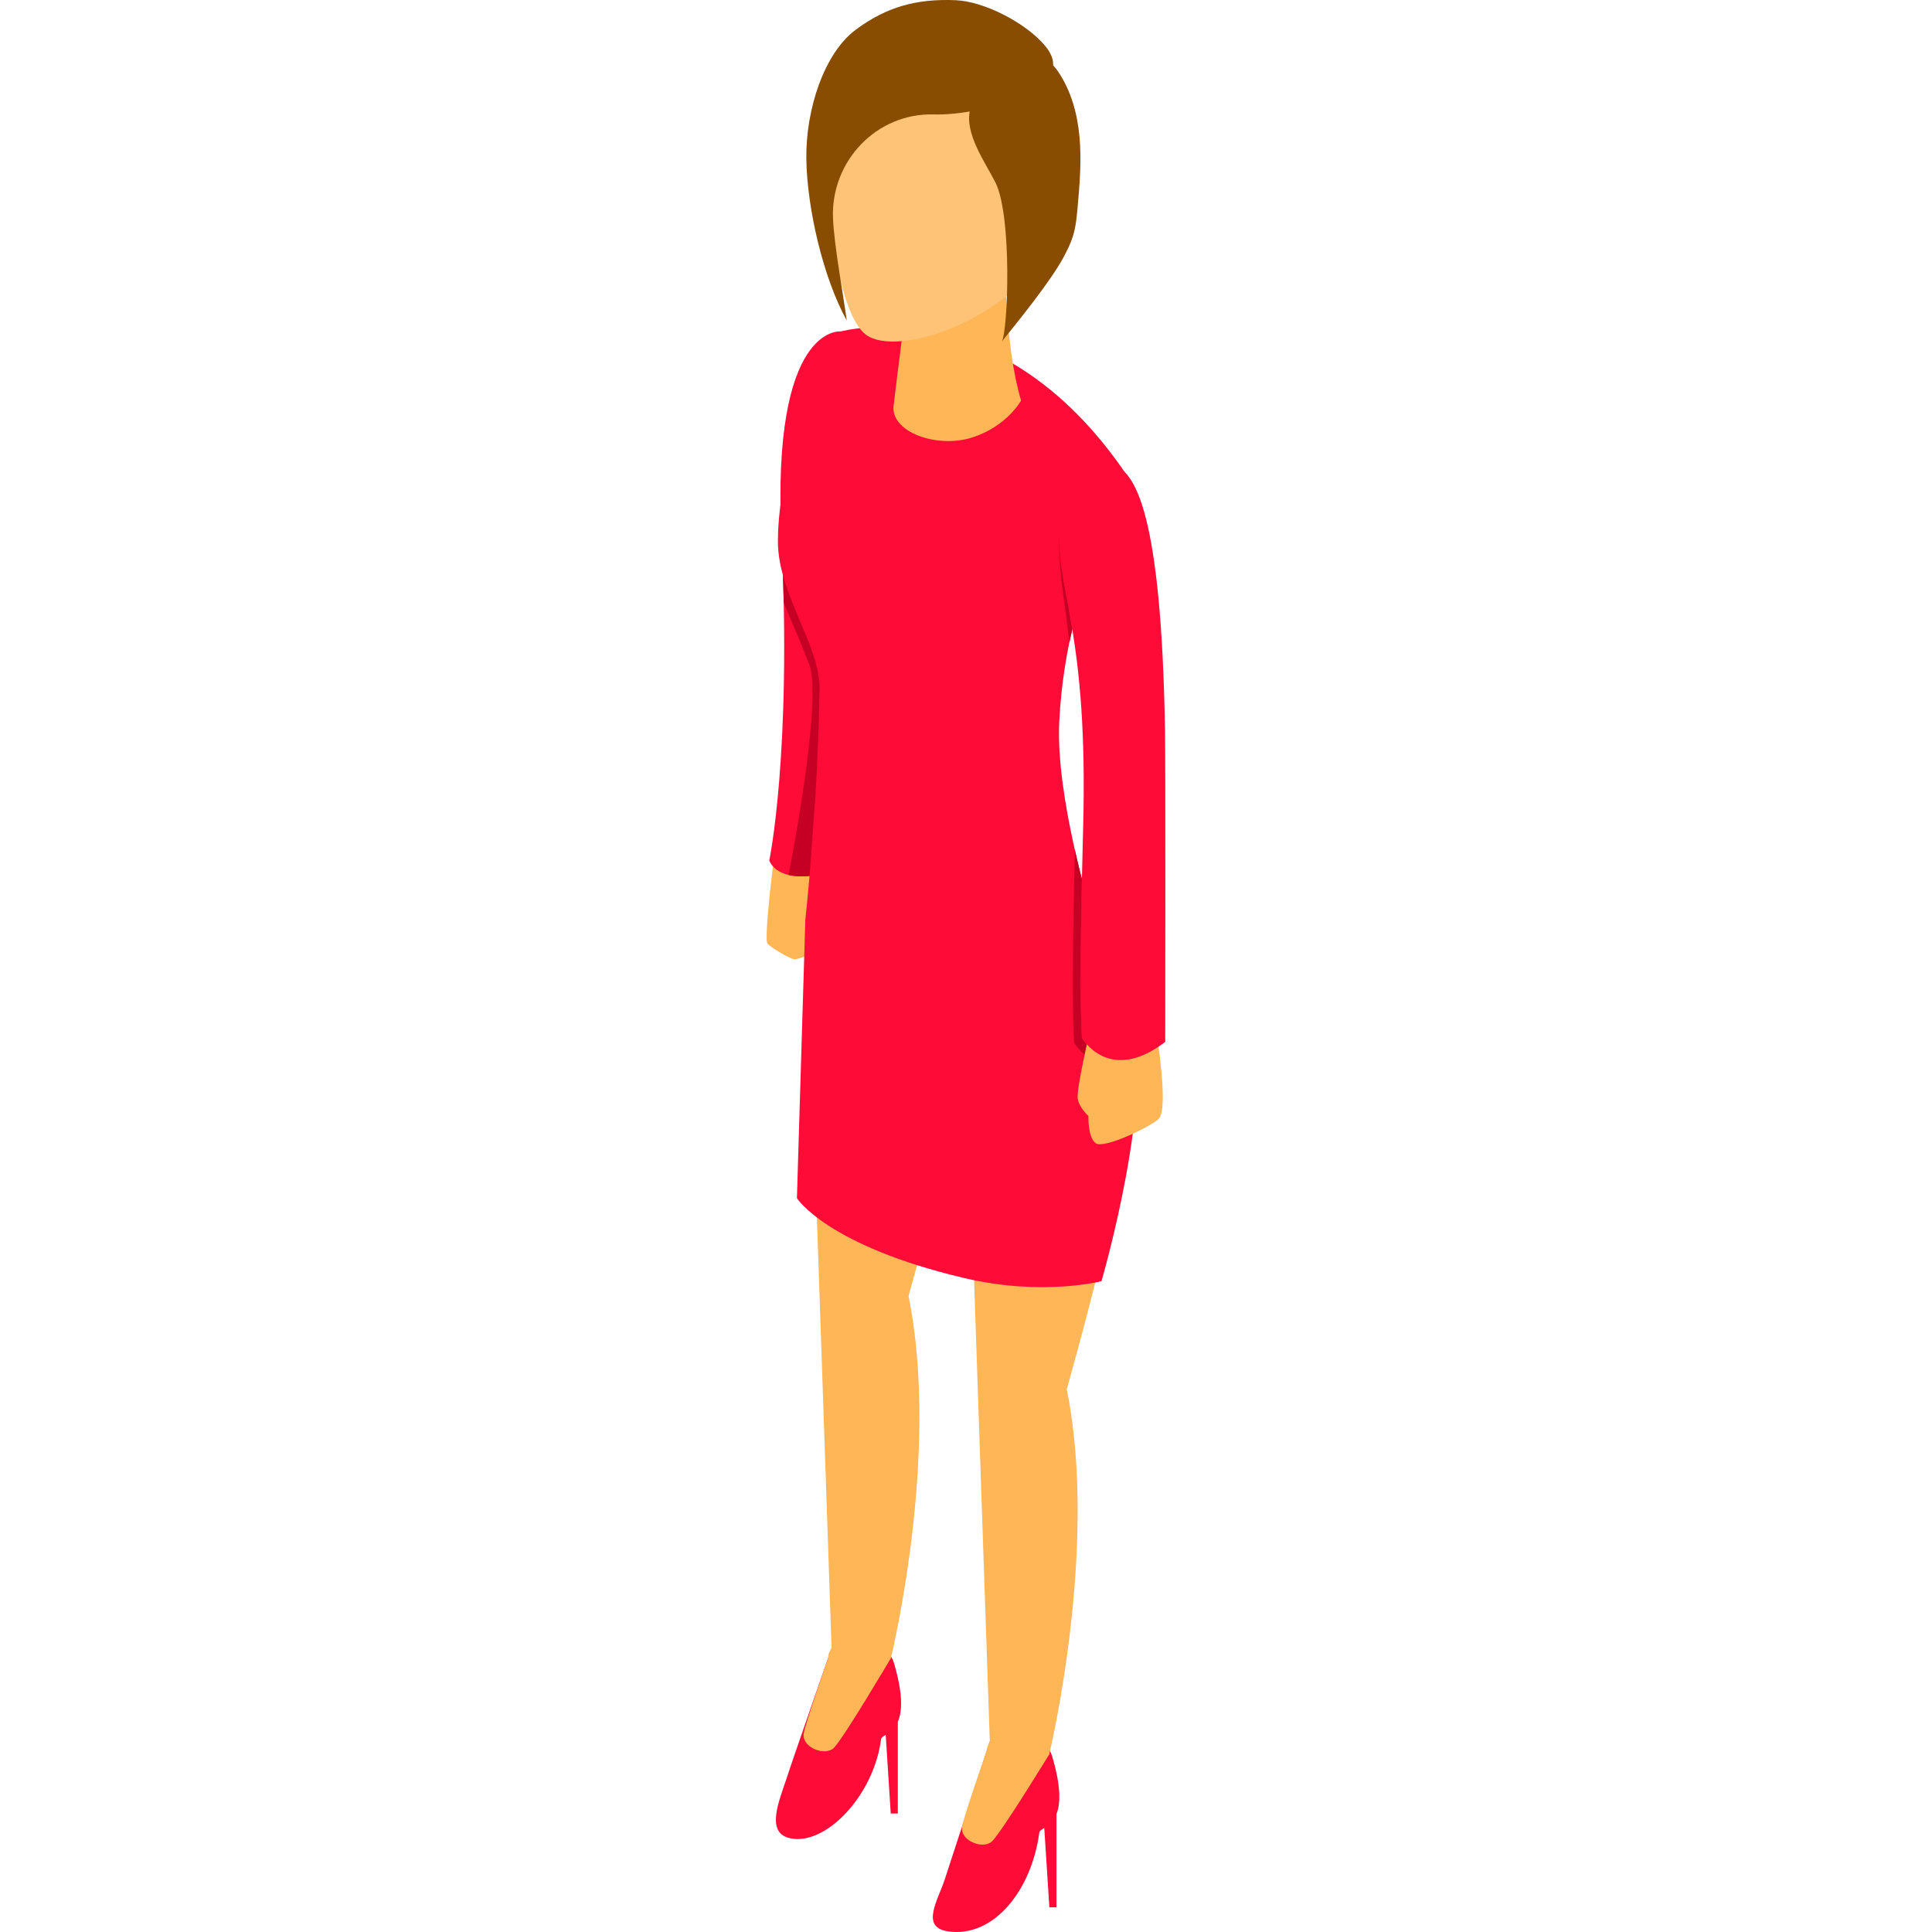 <?xml version="1.0" encoding="iso-8859-1"?>
<!-- Generator: Adobe Illustrator 19.0.0, SVG Export Plug-In . SVG Version: 6.00 Build 0)  -->
<svg version="1.1" id="Layer_1" xmlns="http://www.w3.org/2000/svg" xmlns:xlink="http://www.w3.org/1999/xlink" x="0px" y="0px"
	 viewBox="0 0 511.999 511.999" style="enable-background:new 0 0 511.999 511.999;" xml:space="preserve">
<g>
	<path style="fill:#FE0B37;" d="M278.816,465.379c-2.418-8.128-16.511-3.868-16.511-3.868s-10.111,30.9-11.921,36.5
		c-1.81,5.6-6.553,12.717,0.83,13.816c12.182,1.814,22.225-11.027,24.208-26.184c0.061-0.464,0.604-0.771,1.321-1.22l1.346,21.024
		h1.876v-24.69C281.033,478.099,281.253,473.573,278.816,465.379z"/>
	<path style="fill:#FE0B37;" d="M236.886,440.646c-2.418-8.128-16.511-3.868-16.511-3.868s-10.111,28.893-11.921,34.494
		c-1.81,5.6-5.684,14.232,0.679,15.822c9.398,2.35,22.377-11.027,24.359-26.184c0.059-0.444,0.559-0.744,1.23-1.163l1.334,20.844
		h1.876v-24.317C239.088,453.653,239.399,449.098,236.886,440.646z"/>
</g>
<g>
	<path style="fill:#FFB657;" d="M205.135,227.122c0,0-2.797,21.928-1.718,23.007s6.039,4.1,7.227,4.1
		c1.188,0,9.877-3.328,10.891-5.602c0.872-1.958,0.234-6.903-2.244-9.876c-2.846-3.415-2.478-9.417-2.478-9.417L205.135,227.122z"/>
	<path style="fill:#FFB657;" d="M300.78,284.682c0.103-27.15-15.612-46.523-15.612-46.523l-71.781-6.353l6.988,204.971
		c0,0-3.852,4.934,4.381,5.767c7.817,0.791,11.334-3.125,11.334-3.125s13.239-53.924,4.676-95.967c0,0,7.486-26.273,12.826-50.383
		l2.996,0.699l5.719,167.744c0,0-3.852,6.419,4.381,7.251c7.816,0.79,11.363-3.82,11.363-3.82s13.21-54.714,4.647-96.755
		C282.696,368.187,300.702,305,300.78,284.682z"/>
</g>
<g>
	<path style="fill:#FE0B37;" d="M222.819,87.83c0,0-18.459-2.103-15.723,54.676c2.753,57.105-3.223,85.52-3.223,85.52
		s1.238,4.223,8.49,4.223c7.252,0,8.458-2.715,8.458-2.715s2.646-66.282,2.968-69.495C225.045,147.483,236.773,90.965,222.819,87.83
		z"/>
	<path style="fill:#FE0B37;" d="M213.423,243.742l-2.229,73.782c0,0,7.913,12.603,44.42,21.192
		c20.665,4.861,36.288,0.812,36.288,0.812s14.585-49.775,7.987-72.295c-5.774-19.711-14.675-31.65-14.675-31.65L213.423,243.742z"/>
	<path style="fill:#FE0B37;" d="M213.423,243.742c0,0,3.248-29.064,3.779-61.116c0.192-11.618-11.048-25.127-11.048-39.178
		c0-14.633,5.419-35.961,16.665-55.619c0,0,43.779-11.991,77.604,40.837c0,0-17.704,23.082-19.709,62.557
		c-1.011,19.909,8.466,50.625,8.466,50.625C255.647,268.393,218.863,268.63,213.423,243.742z"/>
</g>
<g>
	<path style="fill:#C60024;" d="M280.729,142.17c-0.002,0.051-0.005,0.1-0.008,0.151c-0.335,8.391,1.281,15.478,2.662,27.979
		c0.25-1.207,0.514-2.384,0.787-3.543C282.44,156.17,280.633,149.563,280.729,142.17z"/>
	<path style="fill:#C60024;" d="M286.716,275.035c0,0-0.738-7.721-0.005-42.087c-0.581-2.256-1.215-4.835-1.849-7.639
		c-1.069,42.024-0.204,51.038-0.204,51.038s5.498,9.641,16.933,4.27c-0.002-0.163-0.009-0.321-0.013-0.483
		C291.552,283.501,286.716,275.035,286.716,275.035z"/>
	<path style="fill:#C60024;" d="M214.636,231.039l1.466-20.249c0.509-8.584,0.935-18.229,1.099-28.164
		c0.15-9.113-6.73-19.39-9.706-30.178c0.08,2.478,0.145,4.901,0.194,7.261c2.732,6.395,5.377,12.717,6.774,16.409
		c3.643,9.632-5.469,55.671-5.487,55.76c0.951,0.229,2.066,0.372,3.386,0.372c0.262,0,0.498-0.01,0.745-0.018l1.431-0.074
		C214.571,231.789,214.604,231.423,214.636,231.039z"/>
</g>
<path style="fill:#FFB657;" d="M240.128,81.269c0,0-2.246,16.968-3.318,26.292c-0.793,6.897,11.393,11.342,20.708,8.414
	c9.314-2.928,13.077-9.818,13.077-9.818c-4.393-14.796-4.108-36.245-4.108-36.245L240.128,81.269z"/>
<path style="fill:#FEC377;" d="M219.216,50.761c0,0,2.231,32.297,10.426,38.055s36.69-3.411,48.245-22.873
	c11.554-19.462,7.154-59.881-18.483-63.846C229.457-2.535,217.459,21.857,219.216,50.761z"/>
<g>
	<path style="fill:#884D01;" d="M220.752,57.808c0.287,7.297,2.822,20.805,3.644,27.137c-6.301-11.462-10.507-29.725-10.709-42.803
		c-0.202-13.078,4.701-27.98,13.016-34.205c8.254-6.179,16.284-8.314,26.585-7.883c7.547,0.316,18.576,6.015,23.622,12.018
		c4.172,4.963,2.333,9.002-5.34,12.929c-7.406,3.791-17.885,5.515-24.063,5.326C232.361,29.866,220.155,42.666,220.752,57.808z"/>
	<path style="fill:#884D01;" d="M263.796,48.355c4.496,8.942,3.324,39.589,1.686,42.162c4.481-5.537,12.936-15.984,16.315-22.255
		c0.979-1.818,1.914-3.672,2.529-5.643c0.787-2.524,1.032-5.18,1.265-7.814c0.544-6.155,1.05-12.349,0.491-18.503
		c-0.558-6.154-2.237-12.319-5.73-17.415c-0.679-0.99-1.466-1.971-2.558-2.473c-2.036-0.936-4.402,0.057-6.376,1.118
		c-4.359,2.34-12.926,6.094-14.311,11.437C255.467,35.295,261.133,43.056,263.796,48.355z"/>
</g>
<path style="fill:#FFB657;" d="M288.129,276.336c0,0-2.867,12.494-2.525,14.807c0.341,2.313,2.838,4.612,2.838,4.612
	s-0.226,5.603,1.946,7.216s14.756-4.5,16.688-6.482c2.714-2.785-0.614-22.855-0.614-22.855S291.271,266.205,288.129,276.336z"/>
<path style="fill:#FE0B37;" d="M294.78,123.124c-5.493-1.45-13.393,2.082-14.024,17.885c-0.632,15.803,7.685,26.982,6.285,78.425
	c-1.252,45.949-0.324,55.601-0.324,55.601s7.142,12.533,22.08,1.07c0,0,0.101-73.065-0.055-82.386
	C307.766,135.669,300.78,124.708,294.78,123.124z"/>
<g>
	<path style="fill:#FFB657;" d="M220.375,436.778c0,0-7.204,20.487-7.407,22.779c-0.326,3.649,5.735,5.923,8.008,3.649
		c2.655-2.656,15.114-23.787,15.114-23.787L220.375,436.778z"/>
	<path style="fill:#FFB657;" d="M262.335,461.513c0,0-7.204,20.487-7.408,22.779c-0.326,3.649,5.735,5.923,8.008,3.649
		c2.655-2.655,15.114-22.999,15.114-22.999L262.335,461.513z"/>
</g>
<g>
</g>
<g>
</g>
<g>
</g>
<g>
</g>
<g>
</g>
<g>
</g>
<g>
</g>
<g>
</g>
<g>
</g>
<g>
</g>
<g>
</g>
<g>
</g>
<g>
</g>
<g>
</g>
<g>
</g>
</svg>
